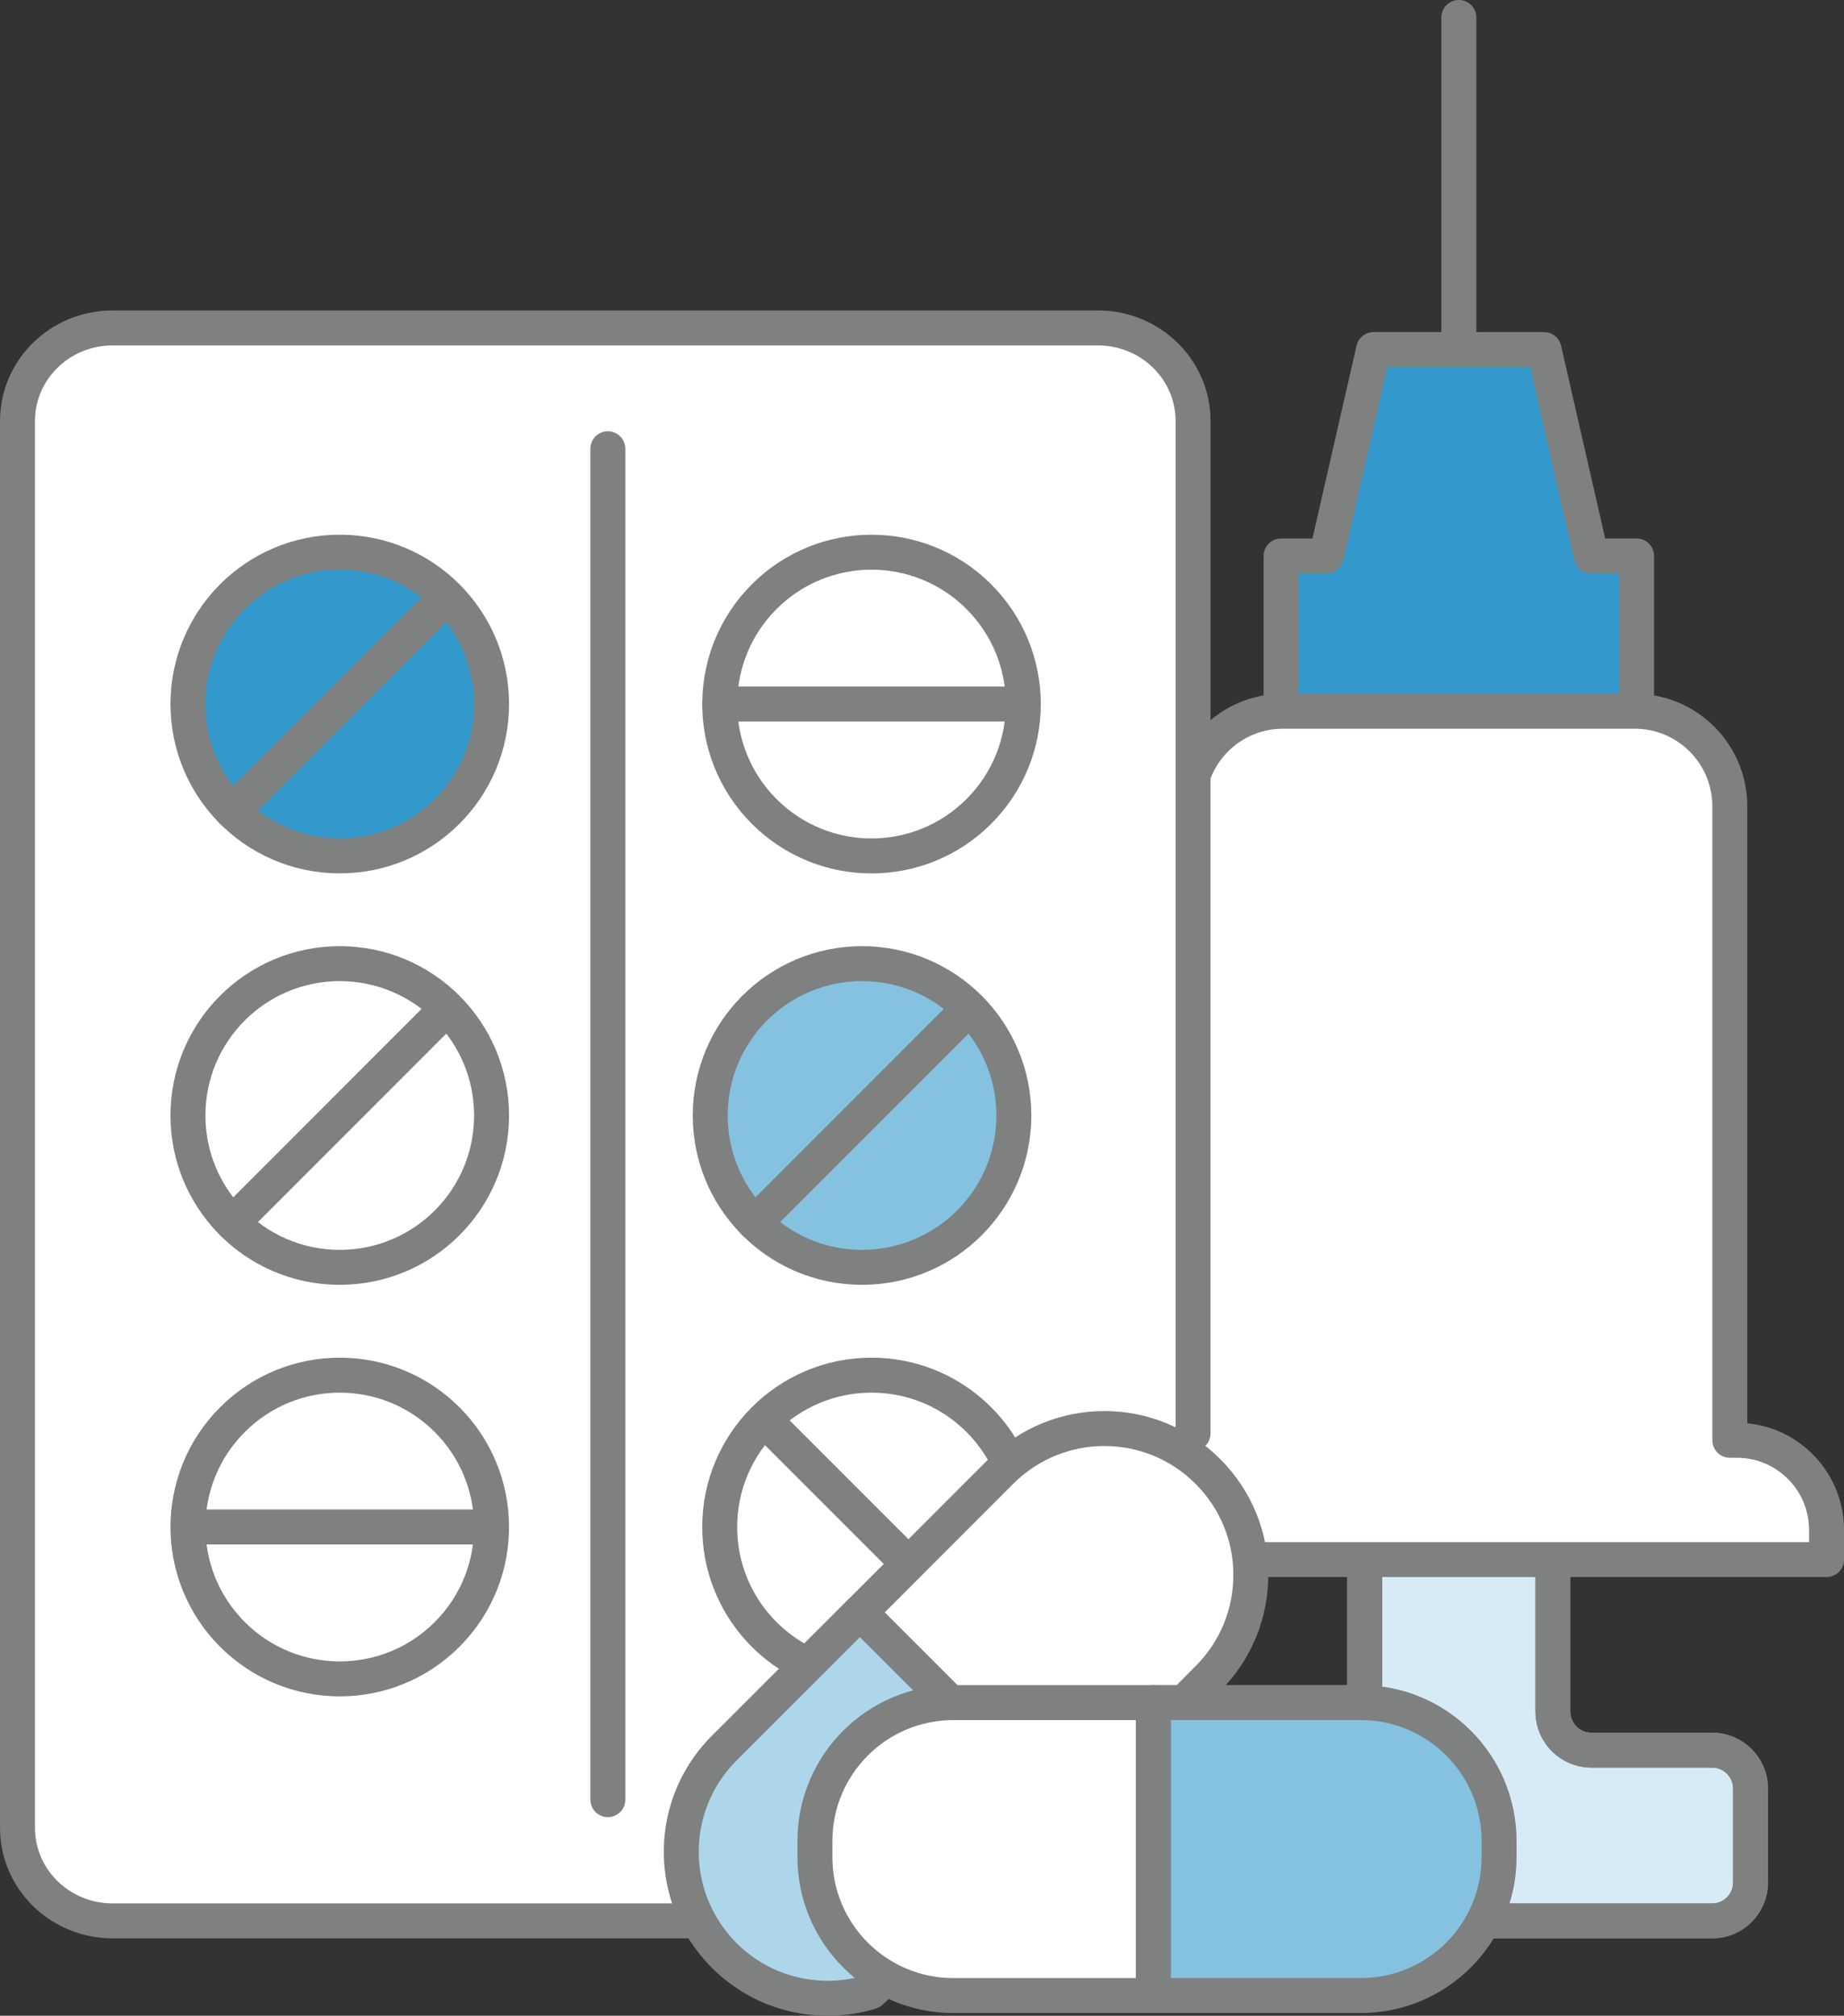 <svg xmlns="http://www.w3.org/2000/svg" id="uuid-b33793f4-12ca-45d3-bca3-8b51749b2035" data-name="Layer_2" viewBox="0 0 342.41 374.14"><rect x="0" y="0" width="342.41" height="374.14" fill="#333333" stroke="none"/><defs><style>      .uuid-79b5e7c4-dccb-4d85-8bd2-e621cd4558dd {        fill: #55e0e0;      }      .uuid-05d95e56-1fd0-46b0-8aef-1d33ebde2679 {        fill: #85c2e0;      }      .uuid-05d95e56-1fd0-46b0-8aef-1d33ebde2679, .uuid-08f186a4-c179-4fef-988b-caa79035fa69, .uuid-8bcd976b-63f2-49e3-bb35-523521a6b4a2, .uuid-324afc5d-f231-4d31-92cd-688d27373a54, .uuid-c34f6842-3437-46a4-8cf6-c0f0365bb3ad, .uuid-3f719e87-aaa3-48e0-9709-54e6ac823257, .uuid-350634c6-2a01-49aa-9bdf-98a4dba31dd0 {        stroke: #7f8080;        stroke-linecap: round;        stroke-linejoin: round;        stroke-width: 6.49px;      }      .uuid-08f186a4-c179-4fef-988b-caa79035fa69 {        fill: #39c;      }      .uuid-8bcd976b-63f2-49e3-bb35-523521a6b4a2 {        fill: #d6ebf5;      }      .uuid-324afc5d-f231-4d31-92cd-688d27373a54 {        fill: #ff9166;      }      .uuid-bb8cb15e-9c7b-4a6f-908e-a4f8e3f57a38, .uuid-c34f6842-3437-46a4-8cf6-c0f0365bb3ad {        fill: #fff;      }      .uuid-3f719e87-aaa3-48e0-9709-54e6ac823257 {        fill: #add6eb;      }      .uuid-350634c6-2a01-49aa-9bdf-98a4dba31dd0 {        fill: none;      }    </style></defs><g id="uuid-77212b6c-b90d-45c6-987d-43751f314999" data-name="_x2014_&#xCE;&#xD3;&#xC8;_x5F_1"><g><path class="uuid-8bcd976b-63f2-49e3-bb35-523521a6b4a2" d="M288.36,289.46v28.23c0,3.95,3.2,7.15,7.15,7.15h22.43c3.92,0,7.12,3.2,7.12,7.15v17.43c0,3.91-3.2,7.12-7.12,7.12h-94.11c-3.95,0-7.15-3.2-7.15-7.12v-17.43c0-3.95,3.2-7.15,7.15-7.15h22.43c3.95,0,7.15-3.2,7.15-7.15v-28.23"></path><path class="uuid-350634c6-2a01-49aa-9bdf-98a4dba31dd0" d="M288.36,289.46v28.23c0,3.95,3.2,7.15,7.15,7.15h22.43c3.92,0,7.12,3.2,7.12,7.15v17.43c0,3.91-3.2,7.12-7.12,7.12h-94.11c-3.95,0-7.15-3.2-7.15-7.12v-17.43c0-3.95,3.2-7.15,7.15-7.15h22.43c3.95,0,7.15-3.2,7.15-7.15v-28.23"></path><polyline class="uuid-79b5e7c4-dccb-4d85-8bd2-e621cd4558dd" points="295.48 103.2 286.71 64.88 255.06 64.88 246.29 103.2"></polyline><polyline class="uuid-79b5e7c4-dccb-4d85-8bd2-e621cd4558dd" points="237.88 132.01 237.88 103.19 303.89 103.19 303.89 132.01"></polyline><polygon class="uuid-08f186a4-c179-4fef-988b-caa79035fa69" points="295.48 103.19 286.71 64.88 255.06 64.88 246.29 103.19 237.88 103.19 237.88 132.01 303.89 132.01 303.89 103.19 295.48 103.19"></polygon><path class="uuid-bb8cb15e-9c7b-4a6f-908e-a4f8e3f57a38" d="M202.62,289.46v-5.48c0-9.2,7.45-16.65,16.65-16.65h1.3v-117.66c0-9.75,7.91-17.66,17.66-17.66h65.32c9.75,0,17.66,7.91,17.66,17.66v117.66h1.32c9.19,0,16.64,7.46,16.64,16.66v5.48h-136.55Z"></path><path class="uuid-c34f6842-3437-46a4-8cf6-c0f0365bb3ad" d="M202.62,289.46v-5.48c0-9.2,7.45-16.65,16.65-16.65h1.3v-117.66c0-9.75,7.91-17.66,17.66-17.66h65.32c9.75,0,17.66,7.91,17.66,17.66v117.66h1.32c9.19,0,16.64,7.46,16.64,16.66v5.48h-136.55Z"></path><line class="uuid-350634c6-2a01-49aa-9bdf-98a4dba31dd0" x1="270.89" y1="64.67" x2="270.89" y2="3.24"></line><g><path class="uuid-c34f6842-3437-46a4-8cf6-c0f0365bb3ad" d="M136.4,356.53H20.9c-9.75,0-17.65-7.73-17.65-17.27V78.14c0-9.54,7.9-17.27,17.65-17.27h182.99c9.75,0,17.65,7.73,17.65,17.27v187.9"></path><g><path class="uuid-08f186a4-c179-4fef-988b-caa79035fa69" d="M91.28,130.67c0,15.57-12.62,28.19-28.19,28.19-8,0-15.22-3.33-20.35-8.68-4.85-5.06-7.84-11.93-7.84-19.5,0-15.57,12.62-28.19,28.19-28.19s28.19,12.62,28.19,28.19Z"></path><line class="uuid-324afc5d-f231-4d31-92cd-688d27373a54" x1="82.47" y1="111.3" x2="43.17" y2="150.6"></line></g><g><path class="uuid-c34f6842-3437-46a4-8cf6-c0f0365bb3ad" d="M91.28,207.04c0,15.57-12.62,28.19-28.19,28.19-8,0-15.22-3.33-20.35-8.68-4.85-5.06-7.84-11.93-7.84-19.5,0-15.57,12.62-28.19,28.19-28.19s28.19,12.62,28.19,28.19Z"></path><line class="uuid-c34f6842-3437-46a4-8cf6-c0f0365bb3ad" x1="82.47" y1="187.66" x2="43.17" y2="226.97"></line></g><g><path class="uuid-05d95e56-1fd0-46b0-8aef-1d33ebde2679" d="M188.26,207.04c0,15.57-12.62,28.19-28.19,28.19-8,0-15.22-3.33-20.35-8.68-4.85-5.06-7.84-11.93-7.84-19.5,0-15.57,12.62-28.19,28.19-28.19s28.19,12.62,28.19,28.19Z"></path><line class="uuid-05d95e56-1fd0-46b0-8aef-1d33ebde2679" x1="179.45" y1="187.66" x2="140.14" y2="226.97"></line></g><g><path class="uuid-350634c6-2a01-49aa-9bdf-98a4dba31dd0" d="M181.76,150.61c-11.01,11.01-28.85,11.01-39.86,0-5.66-5.66-8.41-13.12-8.25-20.53.15-7.01,2.9-13.98,8.25-19.33,11.01-11.01,28.85-11.01,39.86,0,11.01,11.01,11.01,28.85,0,39.86Z"></path><line class="uuid-350634c6-2a01-49aa-9bdf-98a4dba31dd0" x1="189.24" y1="130.67" x2="133.65" y2="130.67"></line></g><g><path class="uuid-350634c6-2a01-49aa-9bdf-98a4dba31dd0" d="M189.11,276.32c-3.15-12.13-14.17-21.08-27.28-21.08-15.57,0-28.19,12.62-28.19,28.19,0,13.1,8.93,24.11,21.04,27.27"></path><line class="uuid-350634c6-2a01-49aa-9bdf-98a4dba31dd0" x1="142.45" y1="264.05" x2="171.96" y2="293.55"></line></g><g><path class="uuid-350634c6-2a01-49aa-9bdf-98a4dba31dd0" d="M43.16,303.36c11.01,11.01,28.85,11.01,39.86,0,5.66-5.66,8.41-13.12,8.25-20.53-.15-7.01-2.9-13.98-8.25-19.33-11.01-11.01-28.85-11.01-39.86,0-11.01,11.01-11.01,28.85,0,39.86Z"></path><line class="uuid-350634c6-2a01-49aa-9bdf-98a4dba31dd0" x1="35.69" y1="283.42" x2="91.27" y2="283.42"></line></g><line class="uuid-350634c6-2a01-49aa-9bdf-98a4dba31dd0" x1="112.87" y1="83.29" x2="112.87" y2="334.03"></line></g><g><path class="uuid-c34f6842-3437-46a4-8cf6-c0f0365bb3ad" d="M232.26,292.34c0,6.97-2.65,13.92-7.98,19.22l-4.27,4.3-22.74,21.01-37.58-37.58,26.15-26.17c10.63-10.63,27.84-10.63,38.45,0,5.33,5.32,7.98,12.27,7.98,19.22Z"></path><path class="uuid-3f719e87-aaa3-48e0-9709-54e6ac823257" d="M197.26,336.86l-35.59,32.85c-9.3,2.83-19.84.59-27.2-6.77-1.81-1.83-3.31-3.82-4.5-5.94-5.81-10.35-4.32-23.7,4.5-32.53l25.21-25.19,37.58,37.58Z"></path></g><path class="uuid-05d95e56-1fd0-46b0-8aef-1d33ebde2679" d="M278.36,341.71v2.99c0,14.19-11.5,25.69-25.69,25.69h-38.51v-54.38h38.51c14.19,0,25.69,11.5,25.69,25.69Z"></path><path class="uuid-c34f6842-3437-46a4-8cf6-c0f0365bb3ad" d="M214.15,316.01v54.38h-37.14c-14.17,0-25.69-11.5-25.69-25.69v-2.99c0-14.19,11.52-25.69,25.69-25.69h37.14Z"></path></g></g></svg>